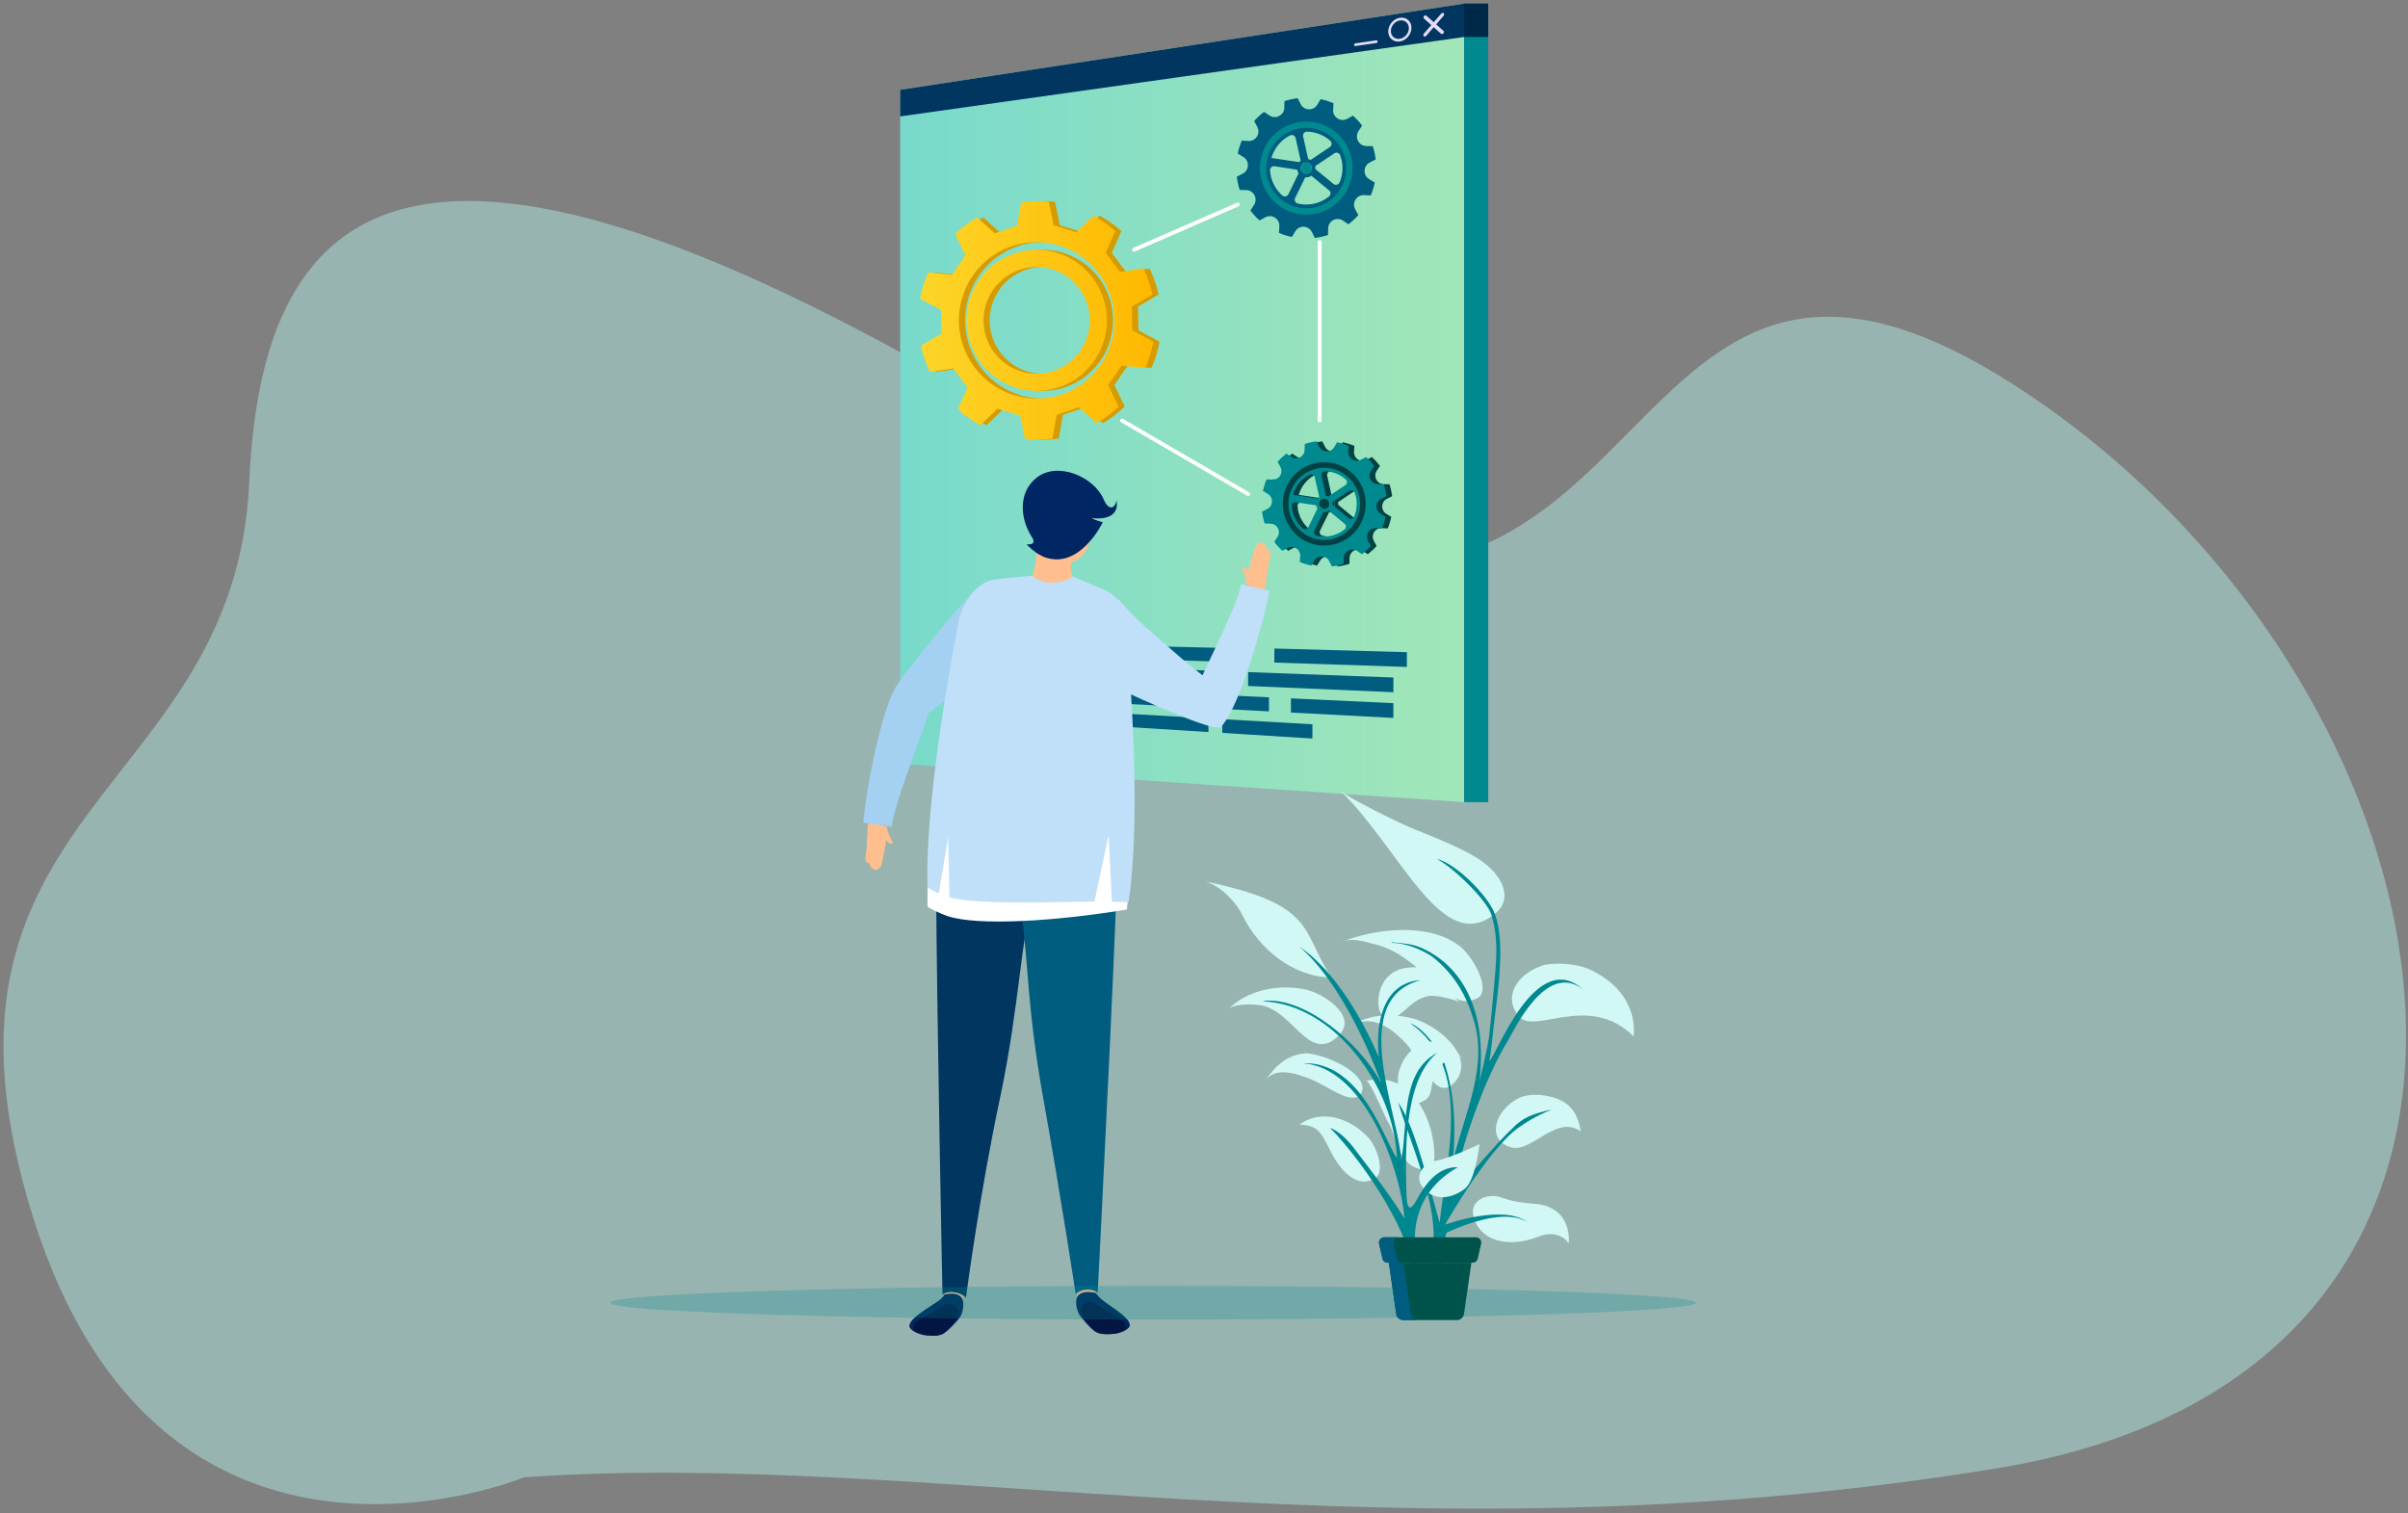 <?xml version="1.0" encoding="UTF-8" standalone="no"?>
<!DOCTYPE svg PUBLIC "-//W3C//DTD SVG 1.1//EN" "http://www.w3.org/Graphics/SVG/1.1/DTD/svg11.dtd">
<svg width="100%" height="100%" viewBox="0 0 541 340" version="1.1" xmlns="http://www.w3.org/2000/svg" xmlns:xlink="http://www.w3.org/1999/xlink" xml:space="preserve" xmlns:serif="http://www.serif.com/" style="fill-rule:evenodd;clip-rule:evenodd;stroke-linejoin:round;stroke-miterlimit:2;">
    <rect x="0" y="0" width="541" height="340" fill="#808080" stroke="none"/>
    <g transform="matrix(1,0,0,1,-166,-215)">
        <g>
            <g transform="matrix(1.022,0,0,0.912,18.009,175.861)">
                <path d="M260.043,406.887C260.043,406.887 180.336,443.93 152.076,342.835C123.815,241.74 196.583,239.343 199.6,161.633C202.617,83.922 243.364,58.804 379.92,154.202C516.476,249.6 488.771,65.787 588.426,138.373C688.081,210.959 717.125,380.189 583.852,404.664C450.577,429.14 349.281,399.858 260.043,406.887Z" style="fill:rgb(174,232,225);fill-opacity:0.5;fill-rule:nonzero;"/>
            </g>
            <g transform="matrix(1.491,0,0,1.491,-176.744,-105.966)">
                <g>
                    <path d="M369.142,330.375L454.12,336.154L454.12,215.812L369.142,228.811L369.142,330.375Z" style="fill:rgb(131,68,163);fill-rule:nonzero;"/>
                    <path d="M450.496,215.811L450.496,336.152L447.518,335.95L442.859,335.632L414.59,333.71L411.693,333.515L392.6,332.215L391.332,332.127L385.953,331.763L382.533,331.529L379.911,331.351L378.004,331.219L377.989,331.219L377.65,331.199L373.63,330.924L373.291,330.901L366.69,330.451L365.517,330.373L365.517,228.809L450.496,215.811Z" style="fill:url(#_Linear1);fill-rule:nonzero;"/>
                    <rect x="450.495" y="215.812" width="3.625" height="120.342" style="fill:rgb(0,137,143);"/>
                    <path d="M450.494,215.813L450.494,220.842L365.517,232.81L365.517,228.81L450.494,215.813Z" style="fill:rgb(0,54,96);fill-rule:nonzero;"/>
                    <rect x="450.494" y="215.812" width="3.626" height="5.03" style="fill:rgb(0,40,71);"/>
                    <g>
                        <g>
                            <path d="M444.815,217.638L447.38,219.919C447.48,220.008 447.478,220.177 447.375,220.294C447.273,220.412 447.108,220.436 447.008,220.347L444.443,218.066C444.343,217.978 444.346,217.809 444.448,217.691C444.55,217.574 444.715,217.55 444.815,217.638Z" style="fill:rgb(226,220,248);fill-rule:nonzero;"/>
                            <path d="M447.046,217.315C447.149,217.197 447.314,217.173 447.412,217.262C447.513,217.351 447.51,217.52 447.408,217.637L444.778,220.671C444.675,220.789 444.51,220.813 444.412,220.724C444.311,220.636 444.314,220.467 444.416,220.349L447.046,217.315Z" style="fill:rgb(226,220,248);fill-rule:nonzero;"/>
                        </g>
                        <g>
                            <path d="M440.829,217.942C439.863,218.082 439.071,218.996 439.059,219.986C439.047,220.973 439.822,221.663 440.788,221.523C441.754,221.383 442.546,220.466 442.559,219.479C442.573,218.488 441.796,217.802 440.829,217.942ZM440.791,221.117C440.047,221.225 439.445,220.694 439.454,219.929C439.466,219.164 440.079,218.457 440.826,218.349C441.574,218.241 442.173,218.773 442.164,219.538C442.155,220.299 441.539,221.009 440.791,221.117Z" style="fill:rgb(226,220,248);fill-rule:nonzero;"/>
                        </g>
                        <g>
                            <path d="M434.104,221.804L437.261,221.346C437.37,221.33 437.457,221.409 437.456,221.52C437.455,221.632 437.365,221.736 437.256,221.752L434.099,222.209C433.99,222.225 433.903,222.147 433.904,222.035C433.905,221.924 433.994,221.82 434.104,221.804Z" style="fill:rgb(226,220,248);fill-rule:nonzero;"/>
                        </g>
                    </g>
                    <g>
                        <g>
                            <path d="M375.033,315.209L375.03,317.195L383.897,317.48L383.9,315.444L375.033,315.209Z" style="fill:rgb(0,93,128);"/>
                            <path d="M387.401,314.232L413.789,314.97L413.792,312.902L387.404,312.311L387.401,314.232Z" style="fill:rgb(0,93,128);"/>
                            <path d="M421.895,315.116L441.867,315.778L441.871,313.554L421.898,313.002L421.895,315.116Z" style="fill:rgb(0,93,128);"/>
                            <path d="M417.943,318.647L439.834,319.586L439.838,317.372L417.947,316.555L417.943,318.647Z" style="fill:rgb(0,93,128);"/>
                            <path d="M424.397,322.649L439.828,323.461L439.832,321.239L424.401,320.512L424.397,322.649Z" style="fill:rgb(0,93,128);"/>
                            <path d="M399.179,317.842L413.783,318.469L413.786,316.399L399.182,315.854L399.179,317.842Z" style="fill:rgb(0,93,128);"/>
                            <path d="M395.696,321.138L421.083,322.475L421.087,320.356L395.699,319.161L395.696,321.138Z" style="fill:rgb(0,93,128);"/>
                            <path d="M387.113,320.686L393.374,321.016L393.377,319.052L387.116,318.757L387.113,320.686Z" style="fill:rgb(0,93,128);"/>
                            <path d="M414.057,325.719L427.632,326.565L427.636,324.421L414.06,323.65L414.057,325.719Z" style="fill:rgb(0,93,128);"/>
                            <path d="M389.828,324.208L411.966,325.588L411.97,323.531L389.831,322.273L389.828,324.208Z" style="fill:rgb(0,93,128);"/>
                            <path d="M380.999,323.657L387.408,324.057L387.412,322.136L381.002,321.772L380.999,323.657Z" style="fill:rgb(0,93,128);"/>
                        </g>
                    </g>
                    <g>
                        <g>
                            <g>
                                <g>
                                    <g>
                                        <g>
                                            <g>
                                                <path d="M438.855,290.443L439.646,290.046C439.608,289.739 439.552,289.436 439.489,289.138C439.425,288.834 439.343,288.548 439.252,288.25L438.358,288.232C437.357,288.203 436.769,287.076 437.322,286.226L437.818,285.476C437.45,284.997 437.036,284.544 436.577,284.139L436.034,284.437L435.804,284.562C435.456,284.749 435.082,284.761 434.758,284.644C434.253,284.46 433.867,283.964 433.903,283.351L433.959,282.463C433.398,282.224 432.817,282.04 432.221,281.911L432.105,282.107L431.763,282.677C431.424,283.232 430.779,283.407 430.242,283.214C429.944,283.111 429.681,282.899 429.52,282.574L429.124,281.78C428.855,281.812 428.589,281.862 428.329,281.914C428.295,281.922 428.26,281.928 428.225,281.937C427.921,282.001 427.635,282.086 427.343,282.177L427.322,283.073C427.299,283.978 426.396,284.545 425.601,284.256C425.508,284.221 425.414,284.177 425.327,284.119L424.583,283.628C424.451,283.728 424.323,283.833 424.194,283.941C423.861,284.224 423.543,284.534 423.251,284.87L423.674,285.656C424.153,286.544 423.473,287.615 422.469,287.56L421.972,287.528L421.586,287.505C421.578,287.523 421.572,287.54 421.566,287.558C421.335,288.104 421.163,288.667 421.037,289.251L421.8,289.716C422.653,290.25 422.6,291.518 421.697,291.97L420.906,292.376C420.944,292.674 420.999,292.978 421.063,293.275C421.127,293.579 421.209,293.874 421.302,294.16L422.193,294.181C423.195,294.207 423.785,295.338 423.233,296.187L422.746,296.935C423.02,297.303 423.324,297.65 423.657,297.977C423.759,298.079 423.867,298.179 423.978,298.275L424.749,297.852C424.811,297.82 424.871,297.79 424.934,297.77C425.781,297.463 426.704,298.12 426.654,299.061L426.598,299.957C426.922,300.097 427.255,300.214 427.591,300.313C427.836,300.386 428.084,300.447 428.335,300.503L428.794,299.747C428.96,299.475 429.197,299.294 429.46,299.201C430.035,298.994 430.727,299.216 431.036,299.838L431.369,300.498L431.439,300.635C431.734,300.597 432.038,300.541 432.333,300.477C432.637,300.413 432.929,300.328 433.215,300.234L433.233,299.338C433.248,298.763 433.619,298.328 434.091,298.158C434.447,298.03 434.862,298.056 435.228,298.295L435.499,298.476L435.972,298.794C436.451,298.423 436.901,298.008 437.304,297.553L436.883,296.767C436.466,295.984 436.93,295.067 437.725,294.887C437.838,294.858 437.961,294.849 438.086,294.855L438.136,294.858L438.977,294.91C439.217,294.347 439.392,293.763 439.52,293.161L438.758,292.7C437.9,292.171 437.956,290.896 438.855,290.443ZM431.347,296.009C430.839,296.12 430.337,296.152 429.849,296.105C429.607,296.085 429.365,296.047 429.131,295.988C428.801,295.906 428.625,295.535 428.783,295.232L430.152,292.449C430.222,292.455 430.29,292.458 430.36,292.452C430.573,292.438 430.783,292.37 430.97,292.245L433.35,294.204C433.504,294.329 433.569,294.519 433.542,294.701C433.521,294.826 433.457,294.949 433.35,295.036C433.189,295.165 433.023,295.285 432.845,295.395C432.393,295.676 431.891,295.889 431.347,296.009ZM431.025,291.263C431.017,291.371 430.982,291.476 430.929,291.567C430.791,291.816 430.52,291.979 430.225,291.959C430.081,291.947 429.954,291.895 429.845,291.819C429.638,291.67 429.509,291.422 429.535,291.153C429.55,290.922 429.67,290.721 429.845,290.595C429.983,290.495 430.152,290.443 430.336,290.461C430.561,290.478 430.759,290.595 430.885,290.77C430.982,290.907 431.038,291.079 431.025,291.263ZM425.5,292.282C425.445,292.022 425.41,291.774 425.39,291.523C425.378,291.316 425.487,291.132 425.647,291.036C425.75,290.969 425.877,290.939 426.006,290.96L428.687,291.366L429.049,291.422C429.087,291.597 429.151,291.764 429.25,291.913L429.238,291.936L427.872,294.733C427.717,295.046 427.303,295.13 427.046,294.9C427.017,294.874 426.984,294.845 426.955,294.818C426.248,294.16 425.731,293.293 425.5,292.282ZM425.573,289.841C425.927,288.617 426.741,287.56 427.863,286.924C427.939,286.88 428.014,286.836 428.093,286.799C428.406,286.653 428.774,286.828 428.847,287.17L429.527,290.213C429.498,290.239 429.463,290.257 429.434,290.286C429.399,290.321 429.361,290.368 429.323,290.406L428.566,290.292L425.573,289.841ZM433.461,288.372L430.868,290.11C430.769,290.054 430.649,290.007 430.538,289.99L430.491,289.785L429.857,286.938C429.802,286.684 429.936,286.444 430.149,286.345C430.222,286.307 430.304,286.287 430.391,286.29C431.274,286.311 432.115,286.567 432.835,287.011C432.839,287.011 432.845,287.014 432.847,287.02C433.084,287.166 433.309,287.333 433.516,287.52C433.636,287.625 433.698,287.768 433.698,287.911C433.703,288.086 433.625,288.264 433.461,288.372ZM434.775,293.132C434.693,293.331 434.515,293.445 434.326,293.459C434.197,293.471 434.06,293.436 433.949,293.345L433.841,293.257L431.514,291.339C431.523,291.207 431.523,291.07 431.493,290.942L433.911,289.321L434.057,289.221C434.164,289.148 434.285,289.119 434.401,289.131C434.6,289.146 434.781,289.268 434.857,289.47C434.93,289.683 434.994,289.905 435.049,290.136C435.281,291.182 435.161,292.218 434.775,293.132Z" style="fill:rgb(0,65,67);fill-rule:nonzero;"/>
                                                <path d="M431.024,291.265C430.988,291.671 430.629,291.986 430.225,291.958C429.811,291.921 429.498,291.561 429.536,291.154C429.563,290.738 429.922,290.424 430.336,290.461C430.74,290.488 431.053,290.849 431.024,291.265Z" style="fill:rgb(0,65,67);fill-rule:nonzero;"/>
                                            </g>
                                        </g>
                                    </g>
                                    <g>
                                        <g>
                                            <g>
                                                <path d="M430.746,284.94C430.447,284.917 430.152,284.917 429.863,284.94C427.054,285.121 424.691,287.204 424.151,289.993C424.142,290.036 424.133,290.08 424.125,290.127C424.09,290.326 424.063,290.527 424.049,290.734C424.014,291.204 424.031,291.666 424.096,292.112C424.102,292.161 424.111,292.211 424.122,292.258C424.59,295.035 426.893,297.249 429.808,297.47L429.829,297.47C433.255,297.716 436.249,295.122 436.506,291.673C436.765,288.223 434.18,285.201 430.746,284.94ZM435.66,291.614C435.642,291.842 435.613,292.064 435.567,292.282C435.56,292.32 435.555,292.358 435.544,292.396C434.972,294.98 432.576,296.823 429.872,296.622C429.86,296.622 429.846,296.619 429.834,296.619C428.5,296.508 427.317,295.915 426.441,295.021C425.421,293.984 424.82,292.542 424.881,290.988C424.884,290.926 424.89,290.863 424.892,290.798C424.915,290.485 424.965,290.182 425.038,289.89C425.321,288.734 425.973,287.735 426.849,287.014C427.684,286.322 428.727,285.881 429.854,285.793C430.125,285.77 430.4,285.77 430.681,285.79C433.155,285.977 435.117,287.826 435.572,290.165C435.584,290.209 435.591,290.253 435.595,290.297C435.672,290.723 435.692,291.164 435.66,291.614Z" style="fill:rgb(0,65,67);fill-rule:nonzero;"/>
                                            </g>
                                        </g>
                                    </g>
                                </g>
                            </g>
                        </g>
                        <g>
                            <g>
                                <g>
                                    <g>
                                        <g>
                                            <g>
                                                <path d="M437.994,290.443L438.785,290.046C438.747,289.739 438.691,289.436 438.627,289.138C438.564,288.834 438.481,288.548 438.391,288.25L437.497,288.232C436.496,288.203 435.908,287.076 436.461,286.226L436.957,285.476C436.677,285.111 436.367,284.761 436.034,284.436C435.931,284.334 435.824,284.234 435.716,284.138L434.942,284.561C434.881,284.593 434.82,284.623 434.758,284.643C433.911,284.95 432.988,284.29 433.041,283.35L433.096,282.462C432.773,282.325 432.443,282.205 432.104,282.106C431.859,282.027 431.61,281.966 431.359,281.91L430.901,282.676C430.737,282.945 430.501,283.122 430.241,283.213C429.666,283.42 428.968,283.198 428.658,282.573L428.261,281.779C427.958,281.817 427.657,281.872 427.362,281.936C427.058,282 426.773,282.085 426.48,282.176L426.459,283.072C426.444,283.647 426.074,284.085 425.601,284.255C425.245,284.383 424.83,284.357 424.465,284.118L424.194,283.94L423.72,283.627C423.244,283.989 422.792,284.404 422.389,284.868L422.813,285.654C423.23,286.431 422.766,287.345 421.971,287.526C421.854,287.555 421.732,287.564 421.606,287.558L421.566,287.556L420.724,287.503C420.485,288.066 420.304,288.648 420.175,289.249L420.937,289.714C421.791,290.248 421.738,291.516 420.835,291.968L420.044,292.374C420.081,292.672 420.137,292.976 420.201,293.273C420.265,293.577 420.347,293.872 420.44,294.158L421.331,294.179C422.333,294.205 422.923,295.336 422.371,296.185L421.883,296.933C422.242,297.415 422.654,297.868 423.115,298.273L423.656,297.975L423.886,297.85C424.234,297.663 424.608,297.651 424.932,297.768C425.437,297.949 425.823,298.445 425.79,299.059L425.734,299.955C426.295,300.198 426.873,300.373 427.471,300.501L427.588,300.311L427.93,299.745C428.274,299.181 428.922,299.006 429.457,299.199C429.752,299.302 430.015,299.517 430.172,299.836L430.575,300.633C430.835,300.598 431.103,300.551 431.366,300.496C431.401,300.49 431.433,300.484 431.469,300.475C431.773,300.411 432.065,300.326 432.351,300.232L432.369,299.336C432.395,298.434 433.295,297.867 434.089,298.156C434.183,298.191 434.277,298.235 434.363,298.293L435.108,298.793C435.24,298.69 435.371,298.585 435.497,298.475C435.833,298.192 436.148,297.882 436.44,297.552L436.019,296.766C435.54,295.87 436.221,294.798 437.222,294.853L437.722,294.885L438.113,294.908C438.122,294.891 438.128,294.873 438.134,294.856C438.365,294.31 438.531,293.743 438.656,293.159L437.894,292.698C437.039,292.171 437.094,290.896 437.994,290.443ZM428.687,291.365C428.672,291.295 428.669,291.225 428.675,291.152C428.701,290.737 429.061,290.422 429.475,290.46C429.613,290.471 429.742,290.518 429.846,290.594C430.053,290.74 430.182,290.988 430.164,291.262C430.143,291.49 430.021,291.691 429.846,291.817C429.709,291.916 429.542,291.969 429.365,291.957C429.321,291.954 429.28,291.945 429.239,291.934C428.958,291.865 428.745,291.64 428.687,291.365ZM433.911,289.321C433.946,289.365 433.975,289.414 433.996,289.47C434.068,289.683 434.133,289.905 434.188,290.136C434.419,291.182 434.299,292.219 433.914,293.133C433.893,293.179 433.87,293.22 433.841,293.258C433.663,293.488 433.324,293.535 433.088,293.346L430.93,291.567L430.653,291.339C430.661,291.207 430.661,291.07 430.632,290.942L430.886,290.77L433.196,289.222C433.432,289.062 433.744,289.114 433.911,289.321ZM428.27,295.988C427.94,295.906 427.764,295.535 427.922,295.232L429.291,292.449C429.574,292.475 429.86,292.411 430.108,292.245L430.36,292.452L432.489,294.204C432.755,294.417 432.755,294.823 432.489,295.036C431.92,295.498 431.239,295.842 430.485,296.009C430.272,296.056 430.059,296.088 429.848,296.105C429.309,296.155 428.78,296.114 428.27,295.988ZM432.655,287.52C432.921,287.75 432.894,288.177 432.599,288.373L430.491,289.787L430.007,290.111C429.907,290.055 429.788,290.008 429.677,289.991L428.996,286.939C428.923,286.597 429.189,286.282 429.531,286.291C429.741,286.297 429.948,286.314 430.149,286.346C431.09,286.489 431.96,286.897 432.655,287.52ZM427.232,286.798C427.457,286.693 427.711,286.754 427.863,286.923C427.922,286.99 427.965,287.072 427.985,287.168L428.666,290.211C428.637,290.237 428.602,290.255 428.572,290.284C428.569,290.287 428.569,290.287 428.566,290.29C428.535,290.325 428.496,290.369 428.462,290.404L425.039,289.89L424.712,289.841C425.048,288.673 425.805,287.656 426.85,287.014C426.973,286.936 427.101,286.862 427.232,286.798ZM424.882,290.989C424.963,290.954 425.054,290.945 425.145,290.96L425.647,291.036L428.188,291.421C428.225,291.596 428.29,291.763 428.389,291.912L427.01,294.733C426.996,294.765 426.979,294.792 426.955,294.818C426.835,294.982 426.631,295.057 426.441,295.022C426.347,295.008 426.259,294.967 426.183,294.899C425.43,294.233 424.878,293.337 424.638,292.282C424.583,292.022 424.548,291.774 424.528,291.523C424.517,291.278 424.671,291.064 424.882,290.989Z" style="fill:rgb(0,137,143);fill-rule:nonzero;"/>
                                                <path d="M430.163,291.265C430.127,291.671 429.768,291.986 429.363,291.958C428.95,291.921 428.637,291.561 428.674,291.154C428.702,290.738 429.061,290.424 429.474,290.461C429.879,290.488 430.191,290.849 430.163,291.265Z" style="fill:rgb(0,65,67);fill-rule:nonzero;"/>
                                            </g>
                                        </g>
                                    </g>
                                    <g>
                                        <g>
                                            <g>
                                                <path d="M435.596,290.297C435.591,290.253 435.584,290.209 435.573,290.165C435.112,287.382 432.804,285.163 429.885,284.94L429.864,284.94C426.439,284.692 423.446,287.285 423.188,290.734C422.928,294.189 425.513,297.211 428.947,297.471C429.245,297.494 429.54,297.494 429.829,297.471C432.644,297.287 435.013,295.196 435.545,292.396C435.557,292.358 435.562,292.32 435.568,292.282C435.602,292.084 435.629,291.882 435.643,291.675C435.678,291.205 435.66,290.747 435.596,290.297ZM429.011,296.622C426.543,296.435 424.581,294.592 424.122,292.259C424.11,292.212 424.101,292.162 424.096,292.113C424.02,291.689 424,291.248 424.032,290.799C424.05,290.571 424.079,290.346 424.126,290.128C424.135,290.081 424.144,290.037 424.152,289.994C424.736,287.418 427.125,285.587 429.821,285.791C429.832,285.791 429.843,285.794 429.855,285.794C430.992,285.887 432.016,286.329 432.836,287.012C432.84,287.012 432.846,287.015 432.848,287.021C433.163,287.284 433.451,287.582 433.699,287.912C433.985,288.283 434.221,288.695 434.402,289.133C434.717,289.895 434.864,290.739 434.799,291.615C434.749,292.272 434.586,292.894 434.326,293.461C434.121,293.914 433.858,294.328 433.543,294.702C433.333,294.956 433.1,295.186 432.846,295.397C432.01,296.092 430.965,296.533 429.834,296.621C429.563,296.643 429.288,296.643 429.011,296.622Z" style="fill:rgb(0,65,67);fill-rule:nonzero;"/>
                                            </g>
                                        </g>
                                    </g>
                                </g>
                            </g>
                        </g>
                    </g>
                    <g>
                        <g>
                            <g>
                                <g>
                                    <g>
                                        <g>
                                            <path d="M436.288,239.746L437.17,239.299C437.129,238.96 437.068,238.618 436.998,238.288C436.925,237.947 436.832,237.625 436.729,237.295L435.733,237.274C434.615,237.245 433.958,235.983 434.574,235.034L435.129,234.196C434.717,233.658 434.256,233.153 433.742,232.697L432.88,233.173C431.882,233.71 430.693,232.945 430.754,231.821L430.816,230.828C430.188,230.559 429.543,230.355 428.875,230.209L428.36,231.064C427.776,232.025 426.36,231.963 425.855,230.953L425.414,230.062C425.075,230.105 424.736,230.167 424.409,230.24C424.07,230.31 423.752,230.404 423.423,230.509L423.402,231.51C423.371,232.635 422.118,233.294 421.174,232.675L420.341,232.129C419.807,232.532 419.305,232.996 418.852,233.513L419.326,234.389C419.86,235.382 419.101,236.579 417.979,236.518L416.995,236.457C416.726,237.084 416.522,237.736 416.379,238.408L417.233,238.925C418.188,239.524 418.127,240.94 417.119,241.446L416.237,241.902C416.278,242.232 416.339,242.573 416.409,242.903C416.482,243.245 416.576,243.575 416.679,243.893L417.674,243.914C418.793,243.946 419.45,245.205 418.833,246.157L418.29,246.992C418.69,247.53 419.151,248.038 419.665,248.491L420.527,248.018C421.522,247.48 422.715,248.243 422.653,249.37L422.591,250.372C423.219,250.641 423.864,250.836 424.533,250.982L425.047,250.135C425.64,249.162 427.048,249.224 427.55,250.237L428.002,251.125C428.332,251.084 428.671,251.023 428.998,250.95C429.337,250.877 429.667,250.786 429.985,250.681L430.006,249.679C430.035,248.552 431.288,247.892 432.235,248.511L433.067,249.069C433.598,248.657 434.103,248.193 434.556,247.685L434.083,246.809C433.548,245.807 434.308,244.607 435.426,244.671L436.425,244.732C436.691,244.101 436.886,243.45 437.029,242.778L436.176,242.264C435.22,241.676 435.281,240.251 436.288,239.746ZM427.364,239.372C427.253,239.311 427.119,239.258 426.996,239.238L426.233,235.83C426.152,235.447 426.449,235.097 426.829,235.105C428.146,235.137 429.376,235.634 430.322,236.48C430.62,236.737 430.588,237.213 430.26,237.429L427.364,239.372ZM427.539,240.663C427.498,241.119 427.098,241.469 426.645,241.44C426.183,241.396 425.833,240.993 425.874,240.541C425.906,240.077 426.307,239.723 426.768,239.767C427.221,239.795 427.571,240.198 427.539,240.663ZM424.262,235.675C424.614,235.508 425.025,235.704 425.107,236.087L425.866,239.486C425.835,239.518 425.794,239.538 425.764,239.568C425.723,239.609 425.682,239.662 425.641,239.702L421.451,239.075C421.871,237.617 422.878,236.367 424.262,235.675ZM421.932,240.324L425.331,240.838C425.372,241.036 425.445,241.22 425.556,241.387L424.017,244.538C423.842,244.888 423.381,244.982 423.091,244.722C422.25,243.98 421.634,242.979 421.368,241.799C421.306,241.51 421.265,241.232 421.246,240.952C421.226,240.569 421.564,240.26 421.932,240.324ZM425.033,245.096L426.563,241.986C426.881,242.018 427.2,241.945 427.477,241.758L430.138,243.948C430.435,244.184 430.435,244.64 430.138,244.876C429.5,245.393 428.739,245.776 427.898,245.962C427.045,246.146 426.212,246.137 425.424,245.941C425.054,245.849 424.858,245.435 425.033,245.096ZM428.082,240.748C428.094,240.602 428.094,240.447 428.061,240.304L430.926,238.382C431.244,238.163 431.688,238.298 431.82,238.659C431.901,238.895 431.974,239.144 432.036,239.404C432.293,240.57 432.159,241.729 431.729,242.751C431.575,243.122 431.113,243.236 430.803,242.988L428.082,240.748Z" style="fill:rgb(0,93,128);fill-rule:nonzero;"/>
                                            <path d="M427.539,240.664C427.498,241.118 427.098,241.47 426.645,241.438C426.183,241.396 425.833,240.994 425.874,240.54C425.905,240.075 426.306,239.724 426.768,239.766C427.221,239.795 427.57,240.199 427.539,240.664Z" style="fill:rgb(0,137,143);fill-rule:nonzero;"/>
                                        </g>
                                    </g>
                                </g>
                                <g>
                                    <g>
                                        <g>
                                            <path d="M427.227,233.599C423.389,233.309 420.034,236.212 419.746,240.073C419.456,243.931 422.345,247.307 426.182,247.596C430.02,247.888 433.375,244.982 433.661,241.124C433.949,237.263 431.064,233.887 427.227,233.599ZM432.717,241.051C432.469,244.389 429.569,246.898 426.251,246.647C422.937,246.398 420.439,243.478 420.688,240.143C420.94,236.808 423.839,234.297 427.154,234.548C430.471,234.799 432.968,237.716 432.717,241.051Z" style="fill:rgb(0,137,143);fill-rule:nonzero;"/>
                                        </g>
                                    </g>
                                </g>
                            </g>
                        </g>
                    </g>
                    <g>
                        <g>
                            <g>
                                <g>
                                    <g>
                                        <g>
                                            <g>
                                                <path d="M396.762,259.452C395.009,255.215 390.842,252.721 386.54,252.913C385.334,252.968 384.116,253.234 382.939,253.73C377.543,256.002 375.01,262.226 377.267,267.651C378.891,271.573 382.591,273.991 386.557,274.166C388.064,274.23 389.606,273.974 391.089,273.354C396.467,271.104 399.019,264.863 396.762,259.452ZM386.549,271.586C383.594,271.414 380.843,269.597 379.611,266.648C377.923,262.539 379.853,257.822 383.922,256.123C384.786,255.758 385.677,255.553 386.562,255.504C389.859,255.308 393.057,257.197 394.4,260.425C396.106,264.548 394.175,269.265 390.093,270.982C388.932,271.466 387.723,271.656 386.549,271.586ZM396.762,259.452C395.009,255.215 390.842,252.721 386.54,252.913C385.334,252.968 384.116,253.234 382.939,253.73C377.543,256.002 375.01,262.226 377.267,267.651C378.891,271.573 382.591,273.991 386.557,274.166C388.064,274.23 389.606,273.974 391.089,273.354C396.467,271.104 399.019,264.863 396.762,259.452ZM386.549,271.586C383.594,271.414 380.843,269.597 379.611,266.648C377.923,262.539 379.853,257.822 383.922,256.123C384.786,255.758 385.677,255.553 386.562,255.504C389.859,255.308 393.057,257.197 394.4,260.425C396.106,264.548 394.175,269.265 390.093,270.982C388.932,271.466 387.723,271.656 386.549,271.586ZM401.414,265.053L401.347,261.482L404.448,259.659C404.157,258.307 403.689,256.99 403.102,255.743L402.235,255.866L399.554,256.245L399.466,256.128L397.399,253.383L398.847,250.089C397.845,249.207 396.762,248.427 395.556,247.767L395.208,248.1L392.971,250.264L392.271,250.045L389.575,249.207L388.834,245.67C388.063,245.594 387.295,245.562 386.532,245.583L386.509,245.583C385.9,245.598 385.292,245.644 384.696,245.72L384.059,249.274L380.698,250.437L380.441,250.206L378.026,248.028C377.839,248.136 377.658,248.247 377.477,248.363C376.496,248.982 375.579,249.701 374.717,250.507L376.268,253.766L374.236,256.678L373.374,256.591L370.667,256.316C370.652,256.345 370.641,256.375 370.629,256.407C370.352,257.02 370.121,257.683 369.911,258.343C369.721,258.986 369.563,259.625 369.443,260.285L372.615,261.985L372.668,265.557L369.564,267.359C369.85,268.685 370.277,269.976 370.855,271.191C370.873,271.232 370.89,271.273 370.911,271.314L373.624,270.931L374.462,270.811L376.6,273.67L375.134,276.964C376.001,277.738 376.933,278.436 377.944,279.028C378.133,279.142 378.329,279.25 378.528,279.355L380.893,277.077L381.115,276.861L384.509,277.901L385.269,281.438C385.674,281.476 386.078,281.502 386.48,281.514C387.464,281.543 388.44,281.488 389.404,281.35L390.026,277.796L392.718,276.864L393.387,276.633L395.682,278.704L396.059,279.045C397.247,278.333 398.352,277.5 399.35,276.531L397.782,273.289L399.754,270.445L399.816,270.357L402.5,270.631L403.385,270.722C403.662,270.079 403.919,269.422 404.11,268.745C404.317,268.085 404.472,267.411 404.591,266.753L401.414,265.053ZM391.522,274.416C389.895,275.102 388.202,275.388 386.545,275.321C382.139,275.149 378.015,272.462 376.198,268.084C373.698,262.071 376.525,255.17 382.489,252.656C383.805,252.107 385.167,251.815 386.518,251.762C391.276,251.569 395.881,254.329 397.829,259.002C400.31,265 397.504,271.919 391.522,274.416ZM386.54,252.914C385.334,252.969 384.116,253.235 382.939,253.731C377.543,256.003 375.01,262.227 377.267,267.652C378.891,271.574 382.591,273.992 386.557,274.167C388.064,274.231 389.606,273.975 391.089,273.355C396.466,271.104 399.018,264.863 396.761,259.452C395.009,255.215 390.842,252.721 386.54,252.914ZM386.549,271.586C383.594,271.414 380.843,269.597 379.611,266.648C377.923,262.539 379.853,257.822 383.922,256.123C384.786,255.758 385.677,255.553 386.562,255.504C389.859,255.308 393.057,257.197 394.4,260.425C396.106,264.548 394.175,269.265 390.093,270.982C388.932,271.466 387.723,271.656 386.549,271.586Z" style="fill:rgb(214,155,0);fill-rule:nonzero;"/>
                                            </g>
                                        </g>
                                    </g>
                                </g>
                            </g>
                        </g>
                        <g>
                            <g>
                                <g>
                                    <g>
                                        <g>
                                            <g>
                                                <path d="M395.836,259.452C394.212,255.518 390.503,253.089 386.54,252.913C385.036,252.846 383.494,253.106 382.014,253.73C376.62,256.002 374.085,262.226 376.343,267.651C378.095,271.877 382.25,274.356 386.558,274.166C387.764,274.111 388.985,273.848 390.168,273.354C395.544,271.104 398.096,264.863 395.836,259.452ZM386.561,255.504C389.516,255.676 392.258,257.501 393.476,260.425C395.182,264.548 393.251,269.265 389.166,270.982C388.311,271.338 387.428,271.537 386.549,271.586C383.258,271.782 380.049,269.907 378.688,266.648C377,262.539 378.93,257.822 382.999,256.123C384.163,255.629 385.381,255.434 386.561,255.504ZM395.836,259.452C394.212,255.518 390.503,253.089 386.54,252.913C385.036,252.846 383.494,253.106 382.014,253.73C376.62,256.002 374.085,262.226 376.343,267.651C378.095,271.877 382.25,274.356 386.558,274.166C387.764,274.111 388.985,273.848 390.168,273.354C395.544,271.104 398.096,264.863 395.836,259.452ZM386.561,255.504C389.516,255.676 392.258,257.501 393.476,260.425C395.182,264.548 393.251,269.265 389.166,270.982C388.311,271.338 387.428,271.537 386.549,271.586C383.258,271.782 380.049,269.907 378.688,266.648C377,262.539 378.93,257.822 382.999,256.123C384.163,255.629 385.381,255.434 386.561,255.504ZM400.49,265.053L400.421,261.482L403.525,259.659C403.242,258.351 402.795,257.075 402.234,255.866C402.216,255.825 402.199,255.784 402.178,255.743L399.465,256.129L398.63,256.246L396.475,253.384L397.923,250.09C397.085,249.351 396.186,248.685 395.207,248.101C395.017,247.987 394.824,247.876 394.629,247.768L392.27,250.046L392.044,250.265L388.648,249.208L387.907,245.671C387.448,245.628 386.99,245.595 386.531,245.584L386.508,245.584C385.582,245.561 384.665,245.607 383.772,245.721L383.135,249.275L380.44,250.207L379.774,250.438L377.476,248.364L377.102,248.029C375.914,248.721 374.81,249.553 373.793,250.508L375.344,253.767L373.372,256.591L373.311,256.678L370.626,256.407L369.741,256.316C369.516,256.81 369.321,257.336 369.139,257.867C369.086,258.025 369.035,258.185 368.982,258.343C368.794,258.986 368.637,259.625 368.518,260.285L369.139,260.618L371.689,261.985L371.742,265.557L369.139,267.067L368.637,267.359C368.772,267.984 368.938,268.603 369.139,269.208C369.373,269.929 369.657,270.633 369.984,271.313L370.851,271.19L373.532,270.81L373.62,270.93L375.67,273.67L374.204,276.964C375.24,277.884 376.359,278.699 377.6,279.356L377.939,279.029L380.184,276.862L380.888,277.078L383.58,277.902L384.34,281.439C385.055,281.509 385.768,281.535 386.474,281.515C387.146,281.5 387.812,281.445 388.475,281.351L389.097,277.797L392.458,276.634L392.712,276.865L395.127,279.046C395.312,278.935 395.495,278.821 395.676,278.705C396.657,278.071 397.574,277.35 398.421,276.532L396.85,273.29L398.886,270.358L399.747,270.446L402.454,270.723C402.466,270.694 402.48,270.661 402.492,270.632C402.752,270.019 402.997,269.391 403.179,268.746C403.383,268.086 403.538,267.412 403.66,266.754L400.49,265.053ZM375.276,268.084C372.777,262.071 375.603,255.17 381.567,252.656C383.184,251.979 384.873,251.696 386.519,251.762C390.941,251.937 395.084,254.633 396.904,259.002C399.386,265 396.578,271.919 390.596,274.416C389.27,274.974 387.901,275.269 386.545,275.321C381.801,275.514 377.219,272.766 375.276,268.084ZM395.836,259.452C394.212,255.518 390.503,253.089 386.54,252.913C385.036,252.846 383.494,253.106 382.014,253.73C376.62,256.002 374.085,262.226 376.343,267.651C378.095,271.877 382.25,274.356 386.558,274.166C387.764,274.111 388.985,273.848 390.168,273.354C395.544,271.104 398.096,264.863 395.836,259.452ZM386.561,255.504C389.516,255.676 392.258,257.501 393.476,260.425C395.182,264.548 393.251,269.265 389.166,270.982C388.311,271.338 387.428,271.537 386.549,271.586C383.258,271.782 380.049,269.907 378.688,266.648C377,262.539 378.93,257.822 382.999,256.123C384.163,255.629 385.381,255.434 386.561,255.504Z" style="fill:url(#_Linear2);fill-rule:nonzero;"/>
                                            </g>
                                        </g>
                                    </g>
                                </g>
                            </g>
                        </g>
                    </g>
                    <g>
                        <path d="M428.725,278.939C428.563,278.939 428.432,278.808 428.432,278.647L428.432,251.751C428.432,251.59 428.563,251.459 428.725,251.459C428.886,251.459 429.017,251.59 429.017,251.751L429.017,278.647C429.017,278.809 428.886,278.939 428.725,278.939Z" style="fill:white;fill-rule:nonzero;"/>
                    </g>
                    <g>
                        <path d="M400.764,253.196C400.651,253.196 400.543,253.131 400.495,253.021C400.431,252.873 400.498,252.701 400.646,252.637L416.257,245.828C416.405,245.764 416.577,245.831 416.642,245.978C416.706,246.126 416.639,246.298 416.491,246.363L400.88,253.172C400.842,253.188 400.803,253.196 400.764,253.196Z" style="fill:white;fill-rule:nonzero;"/>
                    </g>
                    <g>
                        <path d="M417.951,290.012C417.901,290.012 417.85,289.999 417.805,289.972L398.803,278.899C398.664,278.818 398.617,278.639 398.698,278.5C398.78,278.36 398.959,278.313 399.098,278.395L418.099,289.468C418.239,289.549 418.286,289.728 418.204,289.867C418.149,289.96 418.052,290.012 417.951,290.012Z" style="fill:white;fill-rule:nonzero;"/>
                    </g>
                </g>
            </g>
            <g transform="matrix(1.491,0,0,1.491,-176.744,-105.966)">
                <path d="M372.541,369.539C372.558,370.384 372.162,411.176 372.162,411.176C373.137,412.093 374.786,412.035 374.819,411.953C374.819,411.953 381.41,370.714 381.4,368.769C380.236,369.548 373.188,370.27 372.541,369.539Z" style="fill:rgb(255,190,142);fill-rule:nonzero;"/>
                <path d="M370.929,348.521C371.049,368.975 371.893,410.33 371.893,410.33C372.775,409.723 374.461,409.907 375.435,410.813C375.435,410.813 377.362,395.786 380.614,380.474C383.42,367.257 383.992,354.58 385.104,353.82L385.277,351.269C381.506,350.781 377.789,349.998 374.046,349.213C372.954,348.985 371.919,348.768 370.929,348.521Z" style="fill:rgb(0,54,96);fill-rule:nonzero;"/>
                <path d="M372.162,410.361C372.162,410.361 372.095,410.634 371.586,411.076C370.695,411.849 366.986,413.771 366.9,415.048C366.856,415.692 368.172,416.361 369.274,416.481C370.377,416.6 371.35,416.603 371.965,416.294C372.732,415.909 374.257,414.177 374.521,413.795C374.979,413.133 375.125,411.903 374.981,411.299C374.599,409.694 372.162,410.361 372.162,410.361Z" style="fill:rgb(0,38,90);fill-rule:nonzero;"/>
                <path d="M372.145,412.023C371.069,412.834 367.551,414.214 367.478,415.289C367.442,415.832 368.55,416.396 369.478,416.497C370.407,416.597 371.225,416.6 371.744,416.339C372.39,416.015 373.68,414.56 373.896,414.235C375.082,412.46 373.19,411.236 372.145,412.023Z" style="fill:rgb(3,22,67);fill-rule:nonzero;"/>
                <g>
                    <path d="M364.185,342.439C363.944,342.574 363.149,341.664 363.099,341.394C363.173,340.711 363.573,340.758 363.549,340.108C363.651,340.67 363.879,341.241 364.149,341.748C364.316,342.018 364.574,342.264 364.185,342.439Z" style="fill:rgb(255,190,142);fill-rule:nonzero;"/>
                    <path d="M363.457,341.639C363.376,342.447 362.992,344.23 362.965,344.355C362.867,344.713 362.736,345.642 362.581,345.89C362.481,346.048 362.033,346.367 361.804,346.385C361.499,346.411 361.369,346.099 361.369,346.099C360.988,346.209 360.899,345.216 360.812,345.264C360.456,345.459 360.082,345.031 360.416,343.642C360.436,343.559 360.58,339.986 360.721,338.848C361.428,338.877 363.539,339.579 363.543,339.617C363.564,340.264 363.531,340.956 363.457,341.639Z" style="fill:rgb(255,190,142);fill-rule:nonzero;"/>
                    <path d="M369.615,320.186C369.638,320.431 369.627,320.658 369.585,320.842C368.814,324.212 363.793,336.187 363.549,339.826C362.407,339.501 361.435,339.306 360.68,339.301C361.202,333.324 364.182,318.59 366.532,318.117C368.685,317.685 369.508,319.106 369.615,320.186Z" style="fill:rgb(253,91,136);fill-rule:nonzero;"/>
                    <path d="M385.765,311.369C383.412,313.534 374.271,318.317 370.332,321.444C365.502,325.279 364.552,320.54 365.639,318.906C368.504,314.604 378.409,304.164 380.792,305.418C381.825,305.96 386.191,310.977 385.765,311.369Z" style="fill:rgb(253,91,136);fill-rule:nonzero;"/>
                    <path d="M388,311.731C384.14,313.668 382.111,314.793 379.026,316.658C375.923,318.534 372.716,320.473 370.781,322.009C370.447,322.274 370.123,322.506 369.796,322.712C369.34,324.13 368.657,326.017 367.939,328.008C366.368,332.355 364.413,337.765 364.27,339.875L359.959,339.239C360.419,333.979 362.767,321.793 365.07,318.456C367.412,314.959 374.184,306.983 376.825,303.989C377.637,303.07 388.231,311.615 388,311.731Z" style="fill:rgb(164,209,241);fill-rule:nonzero;"/>
                </g>
                <path d="M387.073,368.221C387.002,370.163 392.303,411.589 392.303,411.589C392.334,411.671 393.981,411.78 394.984,410.895C394.984,410.895 395.861,370.11 395.904,369.266C395.234,369.975 388.212,369.034 387.073,368.221Z" style="fill:rgb(255,190,142);fill-rule:nonzero;"/>
                <path d="M383.323,338.995C383.323,338.995 383.353,349.651 383.838,353.162C384.812,360.227 384.679,367.476 387.072,380.775C389.843,396.18 391.961,410.274 391.961,410.274C392.962,409.399 394.418,409.423 395.28,410.057C395.28,410.057 398.892,340.085 398.384,337.21C396.614,338.064 388.764,339.154 383.323,338.995Z" style="fill:rgb(0,93,128);fill-rule:nonzero;"/>
                <path d="M396.302,341.037C390.859,340.923 385.435,340.888 380.022,340.208C376.672,339.788 373.553,338.965 370.71,337.702C369.987,342.703 369.528,347.688 369.648,351.869C369.754,352.142 371.923,353.089 372.74,353.353C377.267,354.824 388.96,354.11 399.661,352.335C400.224,348.359 399.855,345.583 399.994,341.042C398.79,341.086 397.559,341.063 396.302,341.037Z" style="fill:white;fill-rule:nonzero;"/>
                <path d="M386.271,295.186C386.494,296.698 385.824,301.57 385.303,302.362C386.557,305.139 391.199,303.763 391.509,302.123C390.784,300.361 391.678,297.775 391.687,297.466C390.569,297.635 386.65,295.463 386.271,295.186Z" style="fill:rgb(255,190,142);fill-rule:nonzero;"/>
                <path d="M390.379,289.743C388.169,289.895 386.838,291.821 386.988,294.012C386.989,294.034 387.144,296.287 387.144,296.287C387.258,297.939 389.985,300.363 391.403,299.959C394.757,299.004 395.052,292.719 394.888,292.022C394.432,290.077 392.439,289.601 390.379,289.743Z" style="fill:rgb(255,190,142);fill-rule:nonzero;"/>
                <path d="M399.683,311.156C399.971,308.13 399.225,305.324 395.896,303.997C394.788,303.555 391.51,302.122 391.51,302.122C391.51,302.122 390.702,302.959 388.559,303.095C386.633,303.218 385.454,302.036 385.454,302.036C385.454,302.036 383.528,302.135 379.702,302.613C376.629,302.997 374.611,307.101 374.309,308.968C374.023,310.745 369.22,334.634 369.63,348.902C369.735,349.174 370.98,349.702 371.328,349.911L372.754,341.392L372.943,350.513C377.564,351.656 387.923,351.18 394.789,351.145L396.932,341.095L397.418,351.162C398.078,351.177 399.425,351.197 399.943,351.234C402.144,335.727 399.612,311.89 399.683,311.156Z" style="fill:rgb(191,224,248);fill-rule:nonzero;"/>
                <path d="M395.563,410.813C395.151,410.359 395,410.13 395,410.13C395,410.13 392.647,409.492 392.128,410.87C391.899,411.479 392.107,412.762 392.543,413.439C392.795,413.829 394.266,415.607 395.021,416.016C395.625,416.344 396.599,416.371 397.704,416.287C398.809,416.202 400.146,415.574 400.123,414.929C400.076,413.65 396.356,411.685 395.563,410.813Z" style="fill:rgb(0,38,90);fill-rule:nonzero;"/>
                <path d="M394.976,411.742C393.955,410.922 392.027,412.087 393.157,413.897C393.364,414.228 394.608,415.723 395.243,416.067C395.753,416.343 396.571,416.366 397.503,416.295C398.434,416.224 399.559,415.694 399.539,415.151C399.499,414.075 396.026,412.585 394.976,411.742Z" style="fill:rgb(3,22,67);fill-rule:nonzero;"/>
                <path d="M396.145,290.457C394.71,287.159 389.27,284.732 386.058,287.268C383.222,289.507 383.612,293.518 385.352,296.187C386.248,297.562 384.556,297.287 384.556,297.287C384.556,297.287 385.911,298.799 387.463,299.303C392.689,301.002 396.044,293.984 396.044,293.984C396.044,293.984 393.906,293.331 394.571,293.379C397.736,293.606 398.422,292.186 398.095,290.551C398.2,291.202 397.215,292.916 396.145,290.457Z" style="fill:rgb(0,38,100);fill-rule:nonzero;"/>
                <g>
                    <path d="M417.25,300.727C416.846,300.865 417.08,301.135 417.221,301.419C417.442,301.95 417.615,302.539 417.663,303.108C417.701,302.459 418.095,302.543 418.232,301.87C418.208,301.598 417.503,300.616 417.25,300.727Z" style="fill:rgb(255,190,142);fill-rule:nonzero;"/>
                    <path d="M420.874,298.234C420.783,298.273 420.788,297.276 420.398,297.35C420.398,297.35 420.298,297.027 419.993,297.024C419.763,297.022 419.286,297.295 419.173,297.444C418.995,297.676 418.777,298.588 418.646,298.936C418.607,299.057 418.057,300.797 417.9,301.593C417.761,302.266 417.662,302.951 417.623,303.6C417.624,303.637 419.659,304.536 420.36,304.631C420.607,303.512 421.089,299.968 421.117,299.887C421.579,298.536 421.247,298.075 420.874,298.234Z" style="fill:rgb(255,190,142);fill-rule:nonzero;"/>
                    <path d="M417.637,303.388C417.05,306.988 410.921,318.436 409.835,321.719C409.776,321.898 409.742,322.123 409.743,322.369C409.748,323.454 410.833,324.251 413.016,324.022C415.401,323.774 419.359,310.083 420.443,304.182C419.692,304.105 418.742,303.82 417.637,303.388Z" style="fill:rgb(253,91,136);fill-rule:nonzero;"/>
                    <path d="M411.551,318.261C407.386,315.443 400.703,308.844 397.932,307.251C397.429,306.961 393.332,311.946 393.124,313.095C392.643,315.745 405.576,322.059 410.54,323.5C412.425,324.047 416.659,321.718 411.551,318.261Z" style="fill:rgb(253,91,136);fill-rule:nonzero;"/>
                    <path d="M398.545,305.71C400.638,308.186 401.672,309.022 404.378,311.405C406.725,313.472 409.14,315.599 411.072,317.033C411.414,316.301 411.777,315.531 412.151,314.74C414.125,310.56 416.582,305.36 416.922,303.272L421.153,304.313C420.2,309.505 416.711,321.416 414.103,324.52C414.038,324.6 413.963,324.687 413.888,324.774C412.85,326.236 392.134,316.07 388.575,314.49C387.454,313.992 398.377,305.512 398.545,305.71Z" style="fill:rgb(191,224,248);fill-rule:nonzero;"/>
                </g>
            </g>
            <g transform="matrix(1.637,0,0,1.637,96.078,-218.222)">
                <g transform="matrix(1.824,0,0,1,-104.246,0)">
                    <ellipse cx="167.324" cy="443.458" rx="40.841" ry="2.313" style="fill:rgb(0,136,144);fill-opacity:0.25;"/>
                </g>
                <g transform="matrix(0.57,0,0,0.57,163.702,192.81)">
                    <g>
                        <path d="M144.951,333.713C142.893,332.195 140.194,330.788 137.18,329.422C134.167,328.057 130.841,326.734 127.53,325.389C124.219,324.044 112.483,318.211 110.577,316.502C125.254,331.044 135.01,356.326 147.667,346.097C152.398,342.274 149.064,336.748 144.951,333.713Z" style="fill:rgb(210,248,245);fill-rule:nonzero;"/>
                        <path d="M130.832,350.405C127.403,349.811 123.707,349.86 120.192,350.369C116.999,350.82 113.987,351.61 111.463,352.599C113.136,352.095 115.425,352.444 118.057,353.245C124.387,354.485 129.014,359.113 133.641,363.162C136.534,364.897 138.847,368.368 142.896,366.632C146.945,365.475 143.474,357.956 139.854,354.403C137.421,352.24 134.261,351 130.832,350.405Z" style="fill:rgb(210,248,245);fill-rule:nonzero;"/>
                        <path d="M111.463,352.599C111.219,352.673 110.987,352.764 110.771,352.875C110.995,352.781 111.23,352.69 111.463,352.599Z" style="fill:rgb(223,230,248);fill-rule:nonzero;"/>
                        <path d="M170.852,359.634C167.081,357.808 161.211,357.813 159.091,358.539C152.471,360.805 149.841,366.47 153.312,370.519C156.783,375.725 170.081,364.703 181.071,375.597C181.648,370.171 179.156,363.657 170.852,359.634Z" style="fill:rgb(210,248,245);fill-rule:nonzero;"/>
                        <path d="M127.856,371.259C123.229,370.102 118.023,370.102 113.716,372.714C118.292,370.469 122.642,373.427 126.334,377.346C130.169,381.67 133.64,392.081 138.267,386.298C142.896,380.514 134.219,372.995 127.856,371.259Z" style="fill:rgb(210,248,245);fill-rule:nonzero;"/>
                        <path d="M159.646,389.836C156.857,389.392 154.439,389.737 152.585,390.912C147.114,394.38 146.039,400.762 151.564,402.308C154.209,403.049 157.043,400.807 159.83,399.217C162.617,397.627 165.449,396.436 168.343,398.457C167.509,393.376 165.179,390.717 159.646,389.836Z" style="fill:rgb(210,248,245);fill-rule:nonzero;"/>
                        <path d="M116.613,386.355C117.424,386.182 119.332,390.643 121.667,395.731C123.808,399.023 123.808,403.071 126.7,405.963C129.013,408.276 133.062,408.276 133.062,405.385C133.641,396.709 127.856,383.406 116.613,386.355Z" style="fill:rgb(210,248,245);fill-rule:nonzero;"/>
                        <path d="M157.139,415.894C154.422,415.698 151.973,415.399 149.33,414.423C145.787,413.115 141.119,415.153 142.685,419.556C144.951,425.924 152.527,426.028 157.933,423.894C163.428,421.725 165.453,425.484 165.453,425.484C165.453,425.484 166.609,416.579 157.139,415.894Z" style="fill:rgb(210,248,245);fill-rule:nonzero;"/>
                        <path d="M146.365,381.526C146.806,378.933 147.197,374.73 147.513,372.123C148.462,364.302 150.197,352.823 147.666,346.099C146.005,341.685 138.267,333.88 133.64,332.863C137.472,334.713 145.951,342.955 146.87,346.431C148.797,352.861 147.86,358.645 147.329,365.169C147.063,368.431 146.679,371.689 146.358,374.926C146.037,378.16 143.978,386.37 143.978,386.37C146.364,364.825 135.928,356.754 129.792,354.196C127.521,353.25 125.324,353.178 122.937,352.934C122.821,352.915 122.732,353.029 122.848,353.051C126.22,353.19 129.495,354.416 132.428,356.283C134.943,358.2 136.975,360.425 138.596,362.876C140.217,365.327 141.427,368.004 142.298,370.827C146.363,382.248 140.485,393.916 137.593,405.484C138.266,397.431 138.026,389.976 135.687,382.464C134.756,379.478 130.719,373.672 127.277,372.414C142.315,382.825 136.097,404.877 134.362,420.494C132.001,412.227 128.356,396.952 124.385,391.501C128.434,404.804 137.471,422.879 130.168,434.303C133.061,429.676 135.008,432.784 135.008,432.784C135.008,432.784 135.098,423.258 136.28,422.734C140.69,420.782 150.412,416.95 155.618,420.42C149.834,415.793 135.686,420.927 135.686,420.927C135.686,420.927 145.785,403.068 153.294,397.621C155.906,395.765 158.654,394.247 161.401,393.235C156.713,394.159 154.293,395.257 151.955,397.675C148.075,401.331 142.819,407.629 137.47,413.696C139.205,402.706 145.075,385.944 150.773,376.71C152.23,374.257 160.028,357.301 168.921,364.314C157.543,354.052 148.108,380.089 146.365,381.526Z" style="fill:rgb(0,136,144);fill-rule:nonzero;"/>
                    </g>
                    <g>
                        <path d="M78.025,338.299C80.391,338.98 84.539,341.689 87.074,346.764C90.889,354.404 98.958,361.283 108.284,361.405C100.867,349.889 104.672,343.889 78.025,338.299Z" style="fill:rgb(210,248,245);fill-rule:nonzero;"/>
                        <path d="M101.621,364.196C95.257,363.047 88.01,364.455 83.435,369.1C84.478,367.898 88.433,367.722 90.64,368.03C98.921,368.629 102.846,382.744 110.166,375.304C114.763,370.633 106.227,365.027 101.621,364.196Z" style="fill:rgb(210,248,245);fill-rule:nonzero;"/>
                        <path d="M126.314,359.1C118.854,360.137 118.701,369.26 120.688,370.579C124.612,373.183 126.309,366.88 131.703,365.874C133.502,365.539 137.917,366.685 139.557,367.495C135.211,365.142 135.791,357.783 126.314,359.1Z" style="fill:rgb(210,248,245);fill-rule:nonzero;"/>
                        <path d="M112.328,383.397C109.493,381.446 105.525,380.014 102.483,379.654C97.734,379.831 94.677,382.812 92.429,386.232C94.646,383.108 99.097,384.157 103.618,386.015C107.644,387.715 112.757,391.924 115.117,389.767C116.832,387.754 115.164,385.349 112.328,383.397Z" style="fill:rgb(210,248,245);fill-rule:nonzero;"/>
                        <path d="M92.43,386.232C92.346,386.351 92.264,386.473 92.186,386.604C92.266,386.479 92.348,386.356 92.43,386.232Z" style="fill:rgb(223,230,248);fill-rule:nonzero;"/>
                        <path d="M129.953,377.422C126.459,378.931 124.308,382.876 124.312,386.214C124.316,389.552 126.495,393.359 130.52,391.151C133.175,389.694 131.717,387.386 133.587,384.34C135.458,381.295 137.944,378.766 139.762,380.958C137.197,377.068 133.923,375.963 129.953,377.422Z" style="fill:rgb(210,248,245);fill-rule:nonzero;"/>
                        <path d="M100.627,396.851C104.93,397.012 105.739,398.493 108.005,403.037C110.745,408.534 114.807,412.365 118.948,409.668C121.141,408.24 119.466,402.572 117.31,400.11C113.502,395.758 106.296,392.675 100.627,396.851Z" style="fill:rgb(210,248,245);fill-rule:nonzero;"/>
                        <path d="M130.79,412.493C133.814,415.591 137.963,414.226 140.484,412.245C143.005,410.264 143.973,401.534 143.973,401.534C143.973,401.534 137.262,404.865 132.97,405.664C130.096,406.57 127.939,409.573 130.79,412.493Z" style="fill:rgb(210,248,245);fill-rule:nonzero;"/>
                        <path d="M128.801,415.022C126.634,418.986 126.413,415.517 126.359,412.626C126.22,405.356 125.327,386.48 133.803,379.545C124.99,384.166 126.724,396.422 125.16,405.453C124.357,393.663 112.231,366.636 129.798,362.057C120.966,362.588 118.812,372.057 119.723,380.598C115.754,371.29 109.093,359.778 100.559,353.927C109.428,361.576 116.447,376.275 120.256,386.728C115.126,377.205 101.918,365.985 92.043,367.061C91.959,367.07 91.916,367.166 92,367.172C109.129,367.958 123.506,387.852 124.074,404.864C121.114,400.98 115.631,381.468 101.34,382.062C115.822,382.897 124.784,406.412 125.906,419.414C122.046,413.196 117.651,407.674 113.702,402.457C112.221,400.5 110.166,398.465 107.954,397.575C117.158,407.023 128.12,424.635 127.661,432.415L129.581,431.919C129.581,431.919 123.536,415.768 138.753,407.088C133.518,406.949 130.472,411.964 128.801,415.022Z" style="fill:rgb(0,136,144);fill-rule:nonzero;"/>
                    </g>
                    <g>
                        <path d="M143.14,423.984L121.025,423.984C120.217,423.984 119.619,424.734 119.798,425.521L120.617,429.122C120.748,429.694 121.256,430.101 121.844,430.101L142.321,430.101C142.908,430.101 143.417,429.695 143.548,429.122L144.367,425.521C144.545,424.734 143.946,423.984 143.14,423.984Z" style="fill:rgb(0,83,75);fill-rule:nonzero;"/>
                        <path d="M123.925,442.445C124.046,443.282 124.763,443.903 125.61,443.903L138.555,443.903C139.401,443.903 140.118,443.282 140.24,442.445L142.02,430.101L122.145,430.101L123.925,442.445Z" style="fill:rgb(0,83,75);fill-rule:nonzero;"/>
                    </g>
                    <path d="M127.441,442.445L125.662,430.101L125.36,430.101C124.773,430.101 124.264,429.695 124.133,429.122L123.314,425.521C123.135,424.734 123.734,423.984 124.541,423.984L121.024,423.984C120.216,423.984 119.618,424.734 119.797,425.521L120.616,429.122C120.747,429.694 121.255,430.101 121.843,430.101L122.144,430.101L123.924,442.445C124.045,443.282 124.762,443.903 125.609,443.903L129.126,443.903C128.279,443.903 127.563,443.282 127.441,442.445Z" style="fill:rgb(0,93,128);fill-rule:nonzero;"/>
                </g>
            </g>
        </g>
    </g>
    <defs>
        <linearGradient id="_Linear1" x1="0" y1="0" x2="1" y2="0" gradientUnits="userSpaceOnUse" gradientTransform="matrix(84.98,0,0,84.98,365.517,275.981)"><stop offset="0" style="stop-color:rgb(120,218,204);stop-opacity:1"/><stop offset="1" style="stop-color:rgb(162,230,184);stop-opacity:1"/></linearGradient>
        <linearGradient id="_Linear2" x1="0" y1="0" x2="1" y2="0" gradientUnits="userSpaceOnUse" gradientTransform="matrix(35.143,0,0,35.143,368.519,263.548)"><stop offset="0" style="stop-color:rgb(252,213,40);stop-opacity:1"/><stop offset="1" style="stop-color:rgb(255,184,0);stop-opacity:1"/></linearGradient>
    </defs>
</svg>
